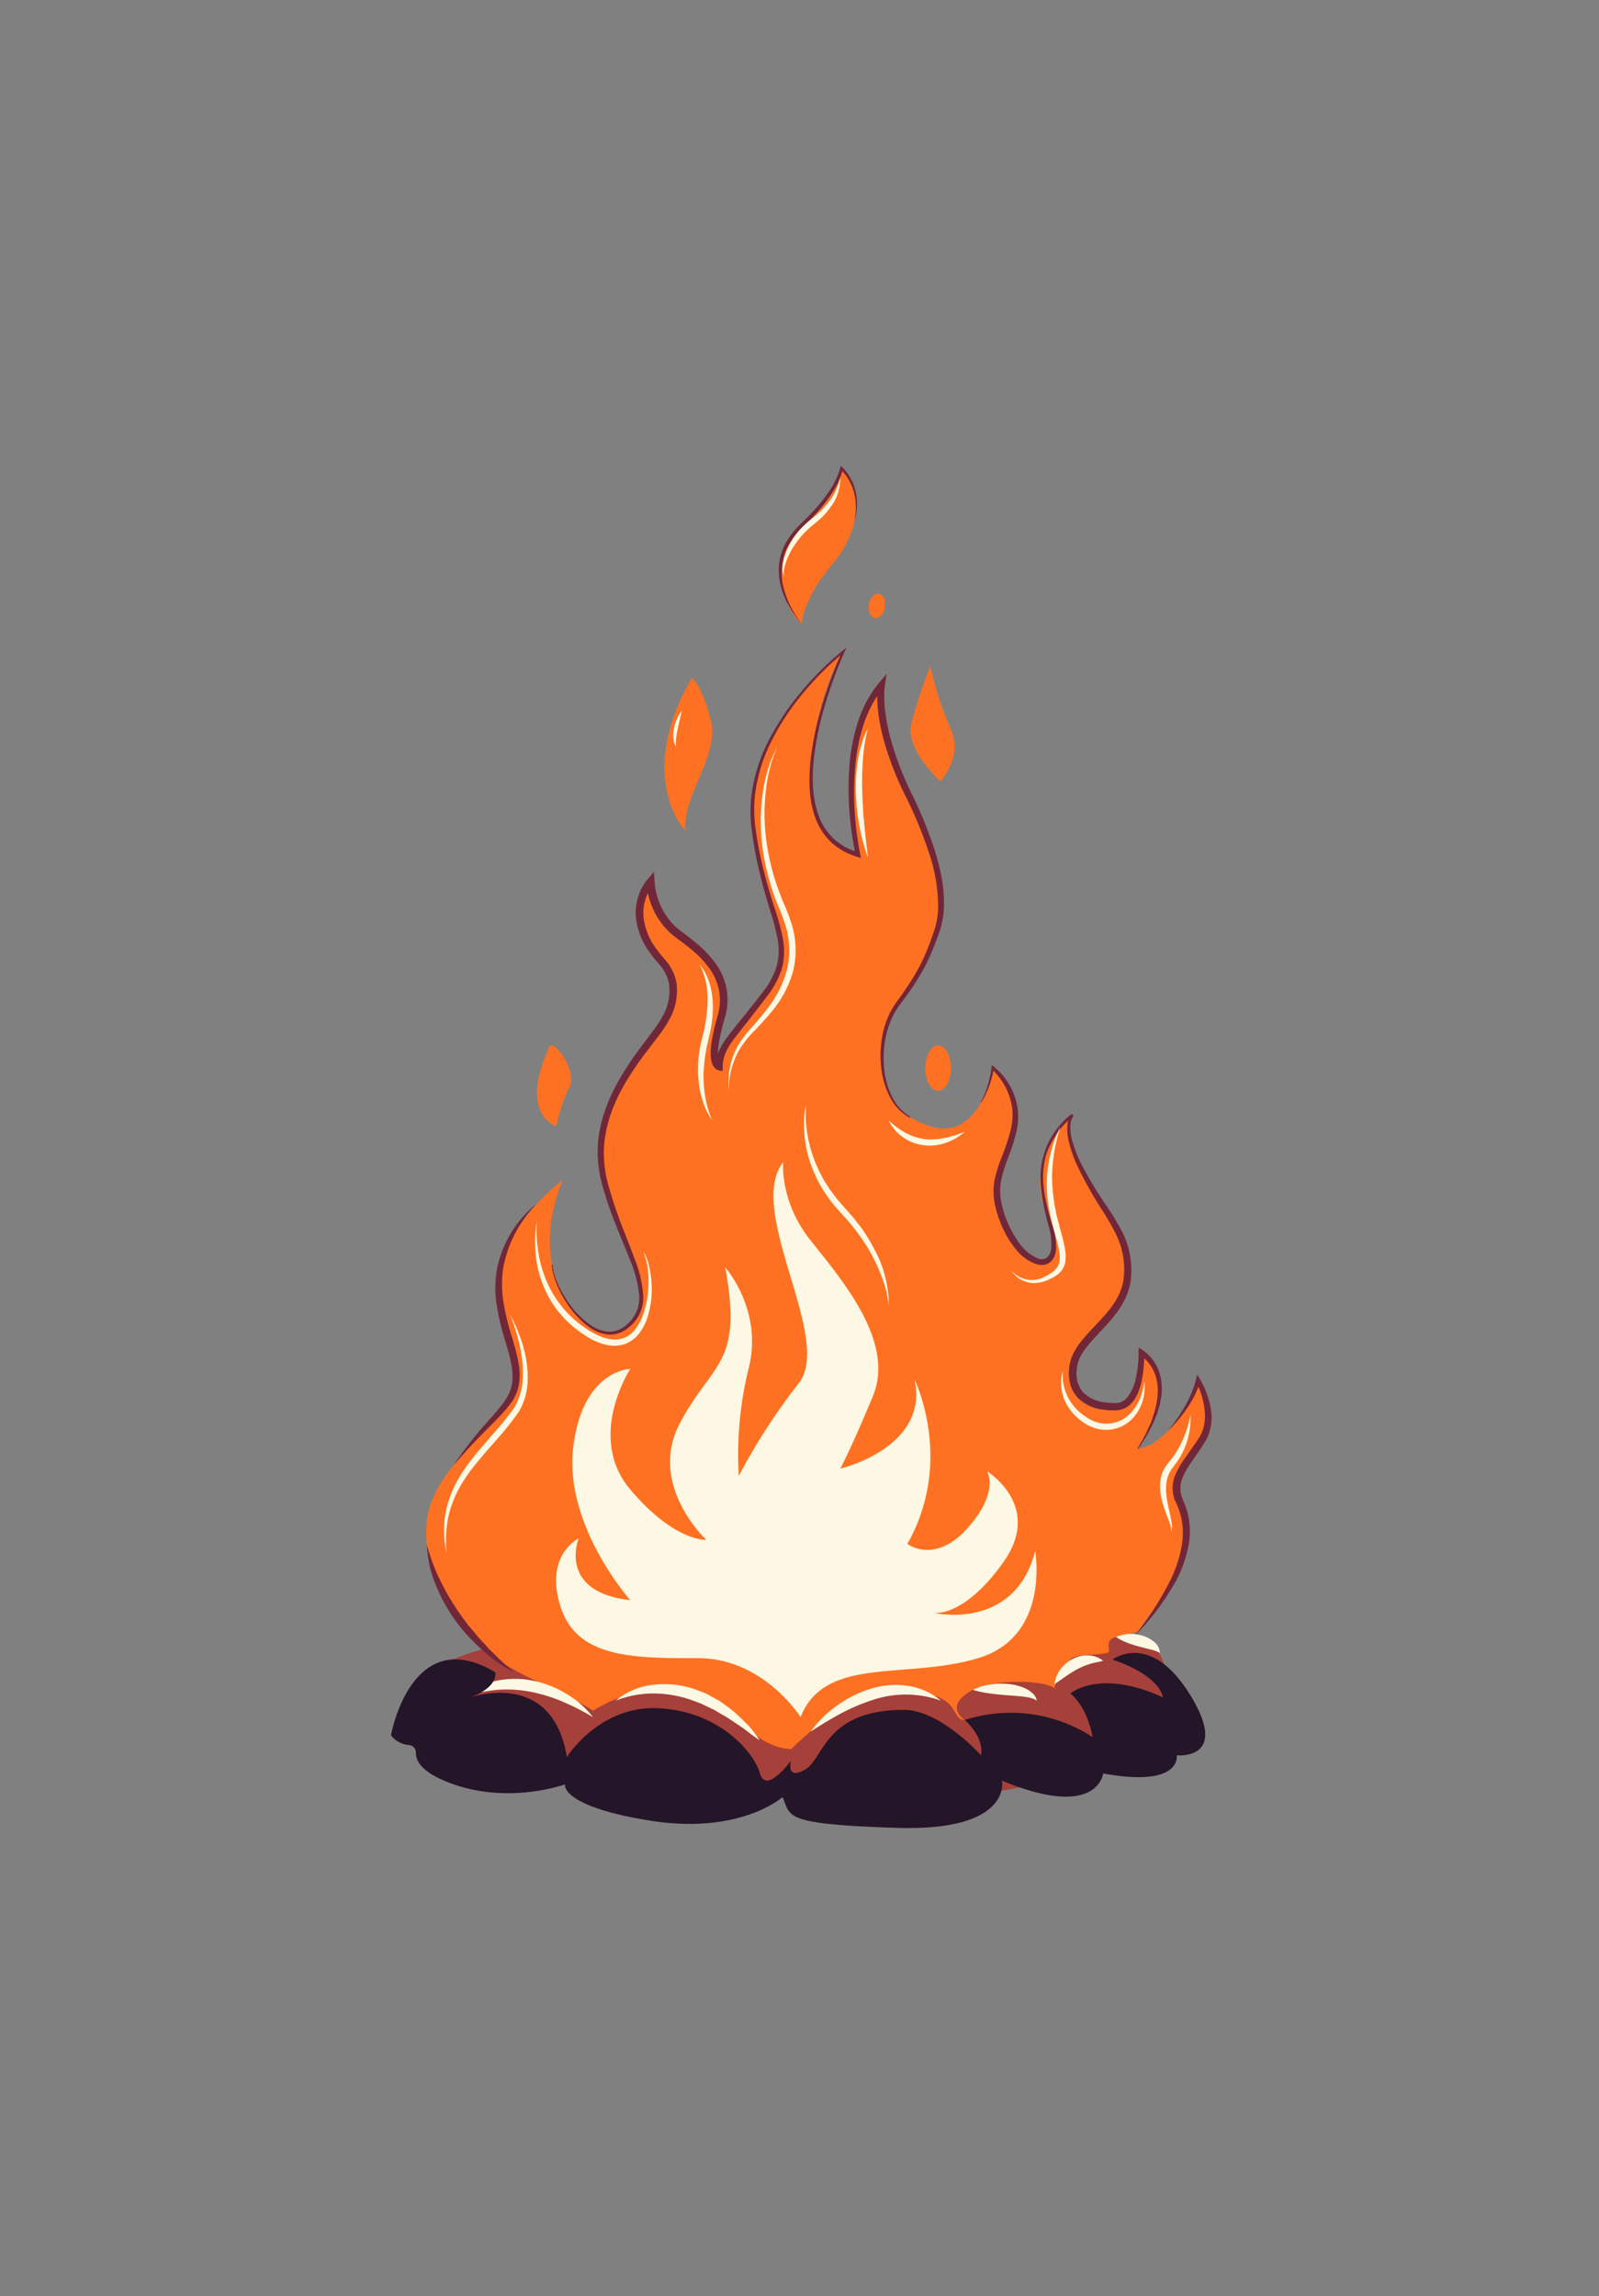 <svg id="Слой_1" data-name="Слой 1" xmlns="http://www.w3.org/2000/svg" viewBox="0 0 423.36 607.68"><rect x="0" y="0" width="423.36" height="607.68" fill="#808080" stroke="none"/><defs><style>.cls-1{fill:#a6403a;}.cls-2{fill:#ff7122;}.cls-3{fill:#722739;}.cls-4{fill:#fcf8e3;}.cls-5{fill:#241528;}</style></defs><title>вогонь2</title><path class="cls-1" d="M113.05,442.56s11.67-7.94,34.19-9.32,150.83-12.82,159.88,4.66S293.6,474.58,241.76,476,93.3,470.07,113.05,442.56Z"/><path class="cls-2" d="M255.44,455.18s-6-3.6,2.16-8c4.71-2.53,17.86-2.91,21.6-.44,0,0,.43-3.54,4.22-7.58,1.5-1.61,6.23-.94,9.82-1.78,1.17-.27-1.17-3.45,2.28-4.17a51.79,51.79,0,0,0,5.8-1.46c2.66-4.27,6.59-8.67,8.12-11.44,5.28-9.6,5.76-14.88,2.4-24s13.92-13.44,5.28-30.24c0,0-6.72,16.32-15.84,17.28,0,0,12-18.72,1-25.44,0,0-.48,18.24-12,13.92s-5.28-15.36,1-21.12,13-15.36,0-33.6-7.2-22.08-7.2-22.08-13,11.52-7.2,25.44-1.92,16.8-6.24,11-9.6-15.36-5.28-24,6.24-17.76-2.4-25c0,0-3.36,21.6-18.72,14.88s-11-24-7.2-30.72,19.2-19.68,7.68-46.56-13-32.64-11.32-38.88c0,0-12.2,12-6.2,44.88,0,0-14.66-3.36-12.49-24s8.65-29.76,8.65-29.76-29.5,21.88-23,52.56c1.92,9.12,8.4,23,5.76,31.68s-13.92,15.6-15.6,25.68c0,0-3.36-1.68,0-11.52s-3.36-17-8.64-21.36-10.08-12-9.6-16.08c0,0-6.24,6,1,17.76s7.94,11.76-3.47,28.32-14.29,25-6.13,43,8.64,26.64.48,29.52-16.56-7.92-18.24-18.72,3.12-20.88,3.12-20.88S128.48,327,132.56,345.7s7.44,20.4-3.84,32.4S110,398,113.84,412.9c2.63,10.19,9.11,18.37,18.17,26.29,4.16,3.63,19.85,9.85,25,13.54,0,0,11.88-8,25.13-5.8,10.39,1.73,15.9,15.42,27.32,15.95,0,0,14.07-14,22.44-14.8C256.16,445.71,250.88,455.14,255.44,455.18Z"/><path class="cls-2" d="M181.52,219.94s-13.68-14.16,1.68-40.56c0,0,2.64,1.92,5,11.28S180.32,211.06,181.52,219.94Z"/><path class="cls-2" d="M246.32,176.26a80.17,80.17,0,0,0,5.28,16.32c3.6,7.68-2.64,14.16-2.64,14.16s-9.36-8.4-7.68-15.24A138.82,138.82,0,0,1,246.32,176.26Z"/><path class="cls-2" d="M212.24,165s.48-6.72,7.68-15.12,9.36-18.72,2.88-25.92c0,0-3.36,9.84-10.56,15.12S205.52,159.7,212.24,165Z"/><path class="cls-2" d="M147.24,298.18s1.4-6.72,3.56-10.56-4.32-13.44-5.52-10.32S137.92,293.38,147.24,298.18Z"/><ellipse class="cls-2" cx="248.38" cy="282.66" rx="3.4" ry="5.98"/><ellipse class="cls-2" cx="232.16" cy="160.3" rx="3.24" ry="2.16" transform="translate(38.14 365.11) rotate(-81.17)"/><g id="контур"><path class="cls-3" d="M240.84,295.77a12.85,12.85,0,0,1-5.28-5.57,21.79,21.79,0,0,1-2.22-7.43,27.34,27.34,0,0,1,.12-7.77,23.35,23.35,0,0,1,2.41-7.44,26.7,26.7,0,0,1,2.14-3.27c.75-1,1.48-2.1,2.19-3.16a55.63,55.63,0,0,0,3.86-6.57,68.43,68.43,0,0,0,2.86-7.08,21.45,21.45,0,0,0,1.47-7.31,45.51,45.51,0,0,0-2.55-14.86A112.73,112.73,0,0,0,240,211.18a84.65,84.65,0,0,1-5.76-14.43,53.41,53.41,0,0,1-1.65-7.65c-.16-1.3-.28-2.61-.32-3.93a21.41,21.41,0,0,1,.2-4l1.53.74a27.55,27.55,0,0,0-3.16,4.67,33.51,33.51,0,0,0-2.22,5.23A50.26,50.26,0,0,0,226.42,203a76.76,76.76,0,0,0-.13,11.55A86.37,86.37,0,0,0,227.73,226l.22,1.05-1-.31a17.41,17.41,0,0,1-6.8-3.77,16.74,16.74,0,0,1-4.25-6.48c-1.81-4.88-1.8-10.13-1.31-15.16a81.63,81.63,0,0,1,3.12-14.86,120.24,120.24,0,0,1,5.3-14.22l.46.37a80.25,80.25,0,0,0-10.87,10.86,65.56,65.56,0,0,0-8.43,12.82,42.9,42.9,0,0,0-4.33,14.59,35.65,35.65,0,0,0,.1,7.59q.5,3.82,1.26,7.59a138.72,138.72,0,0,0,4.09,14.83,60.39,60.39,0,0,1,2,7.56,17.62,17.62,0,0,1-.32,8,22.8,22.8,0,0,1-3.74,7c-1.55,2.06-3.13,4.11-4.72,6.15s-3.22,4-4.71,6.07A16,16,0,0,0,192,278.9a10,10,0,0,0-.65,3.48l-.05,1.08-1-.2a1.87,1.87,0,0,1-.31-.1.93.93,0,0,1-.2-.1,1.51,1.51,0,0,1-.32-.22,2.41,2.41,0,0,1-.46-.51,4.34,4.34,0,0,1-.51-1,7.56,7.56,0,0,1-.32-2,18.23,18.23,0,0,1,.25-3.72,60.93,60.93,0,0,1,1.64-7,14.52,14.52,0,0,0,.29-6.58,14.89,14.89,0,0,0-2.71-6,27,27,0,0,0-4.75-4.88c-.88-.74-1.81-1.45-2.75-2.15s-1.9-1.41-2.86-2.26a20,20,0,0,1-6.13-13.28l1.82.65a11.3,11.3,0,0,0-2.1,3.94,12.09,12.09,0,0,0-.5,4.52,17.06,17.06,0,0,0,3.44,8.59c.45.65,1,1.27,1.47,1.88l.8.92a12.75,12.75,0,0,1,3,6,15.68,15.68,0,0,1-2.08,10.21,32.69,32.69,0,0,1-2.85,4.24l-3,3.93a83.56,83.56,0,0,0-5.53,8.12c-3.29,5.59-5.65,11.85-5.75,18.32a31.63,31.63,0,0,0,1.4,9.56c.87,3.16,1.95,6.27,3.11,9.36s2.42,6.15,3.57,9.28a32.37,32.37,0,0,1,2.34,9.8,10.42,10.42,0,0,1-1,5.05,10.86,10.86,0,0,1-3.38,3.89,7.31,7.31,0,0,1-4.95,1.44,10.26,10.26,0,0,1-4.77-1.81,24,24,0,0,1-6.7-7.4,28.62,28.62,0,0,1-2.24-4.46,16.86,16.86,0,0,1-1.21-4.84l.2,0a16.39,16.39,0,0,0,1.31,4.74,28.75,28.75,0,0,0,2.31,4.35,23.53,23.53,0,0,0,6.7,7.06,9.58,9.58,0,0,0,4.46,1.59,6.5,6.5,0,0,0,4.35-1.39,9.81,9.81,0,0,0,3-3.58,9.34,9.34,0,0,0,.85-4.59,31.58,31.58,0,0,0-2.43-9.4c-1.19-3.07-2.5-6.11-3.72-9.2a96.76,96.76,0,0,1-3.28-9.45,33.28,33.28,0,0,1-1.56-10c0-6.85,2.47-13.43,5.8-19.23a84.89,84.89,0,0,1,5.57-8.36l3-4a29.94,29.94,0,0,0,2.67-4,13.58,13.58,0,0,0,1.85-8.87,10.55,10.55,0,0,0-2.5-5l-.83-1a23.93,23.93,0,0,1-1.59-2,19.12,19.12,0,0,1-3.85-9.62,14.4,14.4,0,0,1,.58-5.3,13.21,13.21,0,0,1,2.57-4.75l1.63-1.91.18,2.56a18,18,0,0,0,5.46,11.86c.8.72,1.74,1.42,2.69,2.14s1.89,1.45,2.82,2.22a29.61,29.61,0,0,1,5.07,5.29,17,17,0,0,1,3,6.82,16.72,16.72,0,0,1-.36,7.45,59.64,59.64,0,0,0-1.65,6.78,17.38,17.38,0,0,0-.25,3.34,6.29,6.29,0,0,0,.23,1.5,2.48,2.48,0,0,0,.25.54c0,.06.09.13.13.15l0,0s0,0,0,0l-.1,0-1.08.88a11.7,11.7,0,0,1,.81-4.07,17.1,17.1,0,0,1,2.05-3.52c1.56-2.12,3.21-4.09,4.82-6.11s3.2-4,4.77-6.06a20.91,20.91,0,0,0,3.56-6.48,15.94,15.94,0,0,0,.37-7.31,59.74,59.74,0,0,0-1.88-7.39,142,142,0,0,1-3.93-15q-.73-3.83-1.18-7.68a36,36,0,0,1,0-7.83,43.55,43.55,0,0,1,4.6-14.84,68.24,68.24,0,0,1,8.61-12.9,80.66,80.66,0,0,1,11-10.92l1-.8-.53,1.17a113.17,113.17,0,0,0-5.19,14.16,80.24,80.24,0,0,0-3,14.75c-.45,5-.32,10.11,1.47,14.72a15.73,15.73,0,0,0,4.07,6,16.07,16.07,0,0,0,6.39,3.4l-.79.74a86.68,86.68,0,0,1-1.66-11.65,77.2,77.2,0,0,1,0-11.78,50.47,50.47,0,0,1,2.2-11.64,35.82,35.82,0,0,1,2.3-5.51,29.89,29.89,0,0,1,3.35-5l2-2.41-.47,3.14a20.81,20.81,0,0,0-.14,3.65c0,1.25.16,2.5.32,3.75a52.49,52.49,0,0,0,1.56,7.41,83.07,83.07,0,0,0,5.57,14.19,115.94,115.94,0,0,1,5.85,14.37c1.51,4.95,2.73,10.11,2.48,15.4a23,23,0,0,1-1.66,7.7,68.84,68.84,0,0,1-3,7.16,56.09,56.09,0,0,1-4,6.65c-.73,1.06-1.49,2.11-2.25,3.15a26.2,26.2,0,0,0-2.13,3.13,22.78,22.78,0,0,0-2.48,7.11,26.74,26.74,0,0,0-.31,7.58,21.15,21.15,0,0,0,2,7.31,12.54,12.54,0,0,0,5,5.57Z"/><path class="cls-3" d="M259.64,291.7a22.14,22.14,0,0,0,1.87-4.46,28.27,28.27,0,0,0,1-4.72l.09-.7.55.45a17.78,17.78,0,0,1,4.19,5,16.85,16.85,0,0,1,2.11,6.24,17.81,17.81,0,0,1-.49,6.59,56.18,56.18,0,0,1-2,6.17,38,38,0,0,0-1.88,6,14.89,14.89,0,0,0,.05,6,27.76,27.76,0,0,0,5.08,11.16,11.24,11.24,0,0,0,4.62,3.6,2.52,2.52,0,0,0,2.38-.22,3.56,3.56,0,0,0,1.11-2.36,16.44,16.44,0,0,0-.71-6.09c-.56-2.06-1.07-4.15-1.45-6.27a34.54,34.54,0,0,1-.67-6.42,21.18,21.18,0,0,1,8.29-16.91l.47.57a3.09,3.09,0,0,0-.67,1.33,7.25,7.25,0,0,0-.19,1.62,13.36,13.36,0,0,0,.43,3.31,33.13,33.13,0,0,0,2.42,6.34c1,2,2.17,4,3.36,6s2.49,3.85,3.76,5.78a63.82,63.82,0,0,1,3.61,6,22.5,22.5,0,0,1,2.27,14,18.44,18.44,0,0,1-2.87,6.66c-2.65,4-6.3,7-9,10.55a11.21,11.21,0,0,0-.9,1.34l-.41.69c-.11.24-.2.48-.31.72a6.35,6.35,0,0,0-.46,1.46,9.6,9.6,0,0,0-.23,1.56,7.64,7.64,0,0,0,1.64,5.7,9.4,9.4,0,0,0,5.49,2.67,18.62,18.62,0,0,0,3.26.24,3.81,3.81,0,0,0,2.55-1,11,11,0,0,0,2.74-5.63,31.93,31.93,0,0,0,.73-6.68v-1.39l1.09.72a11.33,11.33,0,0,1,4.43,6,14.6,14.6,0,0,1,.29,7.27l-.15.89-.25.87-.51,1.73c-.47,1.1-.88,2.22-1.41,3.29s-1.09,2.12-1.71,3.12l-1.92,3-.17-.11,1.74-3.07c.57-1,1-2.12,1.52-3.18s.81-2.19,1.21-3.28l.4-1.7.2-.84.11-.86a13.55,13.55,0,0,0-.51-6.73,11,11,0,0,0-1.61-2.91,9,9,0,0,0-2.38-2.16l1.11-.67a33.36,33.36,0,0,1-.6,7.05,19.15,19.15,0,0,1-1,3.47,9.14,9.14,0,0,1-2.1,3.17,5.81,5.81,0,0,1-3.72,1.55,21,21,0,0,1-3.62-.19,11.1,11.1,0,0,1-6.69-3.27,8.63,8.63,0,0,1-1.84-3.42,11.49,11.49,0,0,1-.35-3.76,12.23,12.23,0,0,1,.26-1.86,7.87,7.87,0,0,1,.57-1.82c.12-.29.24-.59.37-.87l.47-.81a12.15,12.15,0,0,1,1-1.52c2.88-3.86,6.49-6.76,9-10.44a16.34,16.34,0,0,0,2.65-5.9,21.2,21.2,0,0,0,.06-6.56,21.67,21.67,0,0,0-2-6.3,60.23,60.23,0,0,0-3.38-5.91,102.47,102.47,0,0,1-6.81-12.11,34.14,34.14,0,0,1-2.3-6.62,13.88,13.88,0,0,1-.35-3.53,7.92,7.92,0,0,1,.27-1.8,3.77,3.77,0,0,1,.92-1.69l.46.56a21.45,21.45,0,0,0-7.2,10.11,21.81,21.81,0,0,0-.84,6.22,32.27,32.27,0,0,0,.76,6.27c.45,2.07,1,4.11,1.66,6.14a17.29,17.29,0,0,1,1,6.53,6.4,6.4,0,0,1-.41,1.73,3.64,3.64,0,0,1-1.1,1.57,3.48,3.48,0,0,1-1.83.77,5.2,5.2,0,0,1-1.86-.19,11.93,11.93,0,0,1-5.48-4,24.64,24.64,0,0,1-3.46-5.64,29.58,29.58,0,0,1-2.07-6.25,16.75,16.75,0,0,1,0-6.69,39.5,39.5,0,0,1,2-6.2,52.63,52.63,0,0,0,2-6,16.69,16.69,0,0,0,.66-6.07,17.35,17.35,0,0,0-5.51-10.8l.63-.25a29,29,0,0,1-1.27,4.78,20.84,20.84,0,0,1-2.19,4.41Z"/><path class="cls-3" d="M309.17,378.76c.84-1,1.6-2.08,2.36-3.14s1.44-2.17,2.09-3.3a28.53,28.53,0,0,0,3-7.1l.36-1.47.77,1.31a22.82,22.82,0,0,1,2,4.41,19.07,19.07,0,0,1,1,4.76,13,13,0,0,1-.6,4.93,12.36,12.36,0,0,1-1.06,2.31c-.42.67-.84,1.35-1.28,2-1.72,2.62-3.74,5.07-4.77,7.74a7.2,7.2,0,0,0-.39,4c.1.33.15.67.28,1l.39,1,.47,1.13.4,1.16a20.12,20.12,0,0,1,.45,9.68,32.82,32.82,0,0,1-3.19,9,67.59,67.59,0,0,1-11.27,15,83,83,0,0,0,10-15.62,34,34,0,0,0,2.73-8.67,21,21,0,0,0,.23-4.47,20.11,20.11,0,0,0-.81-4.35l-.37-1.05-.43-1L311,396.9c-.15-.4-.23-.84-.35-1.25a8.91,8.91,0,0,1,.46-5.14,22.09,22.09,0,0,1,2.37-4.28l2.69-3.83c.45-.63.87-1.27,1.29-1.91a9.92,9.92,0,0,0,.93-1.91,11.75,11.75,0,0,0,.64-4.27,21.18,21.18,0,0,0-2.34-8.62l1.13-.16a24,24,0,0,1-1.51,3.74,32.56,32.56,0,0,1-2,3.42A40.38,40.38,0,0,1,309.17,378.76Z"/><path class="cls-3" d="M142.17,318.46a32.81,32.81,0,0,0-8.89,16.87,28.73,28.73,0,0,0,.06,9.48,66,66,0,0,0,2.31,9.39c.45,1.58.92,3.16,1.29,4.8.21.8.32,1.66.48,2.48a18.47,18.47,0,0,1,.17,2.59,12,12,0,0,1-1.08,5.12l-.59,1.19c-.24.36-.5.72-.75,1.07a20.79,20.79,0,0,1-1.6,1.95c-2.18,2.5-4.59,4.73-6.85,7.07s-4.44,4.79-6.61,7.25c1.82-2.73,3.81-5.35,5.88-7.9s4.37-4.9,6.39-7.43a20,20,0,0,0,1.42-1.91l.63-1,.47-1a10.22,10.22,0,0,0,.8-4.42,20.18,20.18,0,0,0-.19-2.3c-.16-.78-.26-1.55-.48-2.33-.35-1.55-.84-3.11-1.3-4.67a66,66,0,0,1-2.26-9.69,28.54,28.54,0,0,1,.28-10.05A29.93,29.93,0,0,1,142.17,318.46Z"/><path class="cls-3" d="M113.05,408.85a50.06,50.06,0,0,0,3.66,9.7,65.8,65.8,0,0,0,5.26,8.82c1,1.37,2,2.79,3.16,4.06.56.66,1.08,1.34,1.66,2s1.18,1.25,1.76,1.89l.88,1,.93.9,1.85,1.83c1.25,1.2,2.58,2.32,3.83,3.57-1.51-.88-3-1.81-4.46-2.81l-2.1-1.61-1-.83-1-.89a49.4,49.4,0,0,1-7.11-7.89,45.24,45.24,0,0,1-5.07-9.35A29.82,29.82,0,0,1,113.05,408.85Z"/><path class="cls-3" d="M212.24,165a24.29,24.29,0,0,1-3.49-4.85,21.08,21.08,0,0,1-2.15-5.61,16.25,16.25,0,0,1-.22-6.06,15.56,15.56,0,0,1,2.19-5.69,23.81,23.81,0,0,1,3.91-4.62c1.41-1.38,2.79-2.79,4.08-4.28,2.54-3,4.86-6.27,5.88-10l.17-.62.43.42a11.78,11.78,0,0,1,2.31,3.16,13.48,13.48,0,0,1,1.28,3.64,15.39,15.39,0,0,1,.23,3.83,17.09,17.09,0,0,1-.22,1.89c-.12.63-.29,1.24-.44,1.86.1-.63.22-1.25.29-1.88a16.93,16.93,0,0,0,.11-1.88,15,15,0,0,0-.43-3.72,14.09,14.09,0,0,0-1.36-3.45,11.4,11.4,0,0,0-2.25-2.88l.61-.2a18.4,18.4,0,0,1-2.35,5.59,37.94,37.94,0,0,1-3.54,4.88,54.86,54.86,0,0,1-4.12,4.37,22.45,22.45,0,0,0-3.82,4.4,15.2,15.2,0,0,0-2.12,11.13A25,25,0,0,0,212.24,165Z"/></g><g id="бліки"><path class="cls-4" d="M180.52,188.08c-.32,1.65-.76,3.19-1.07,4.75a21,21,0,0,0-.4,2.35,13.79,13.79,0,0,0-.08,2.42,5.19,5.19,0,0,1-.7-2.44,8.93,8.93,0,0,1,.2-2.53,12.15,12.15,0,0,1,.78-2.39A9.36,9.36,0,0,1,180.52,188.08Z"/><path class="cls-4" d="M185.12,255.22a8.71,8.71,0,0,1,1.57,2.18,14.93,14.93,0,0,1,1.07,2.5,19.91,19.91,0,0,1,.94,5.36,27.49,27.49,0,0,1-.26,5.44c-.22,1.78-.72,3.59-1.07,5.27l-.3,1.27-.22,1.28c-.17.85-.25,1.72-.35,2.58s-.12,1.73-.19,2.59,0,1.74,0,2.6a30.2,30.2,0,0,0,.65,5.18,23.24,23.24,0,0,0,1.62,5,17.47,17.47,0,0,1-2.42-4.8,24.61,24.61,0,0,1-1.17-5.3,31.46,31.46,0,0,1,.7-10.81,44.87,44.87,0,0,0,1.66-10.31,23,23,0,0,0-.42-5.17,18.42,18.42,0,0,0-.69-2.52A10.81,10.81,0,0,0,185.12,255.22Z"/><path class="cls-4" d="M205.76,197.6a40.49,40.49,0,0,0-3,11.72,52.22,52.22,0,0,0,0,12.05,63.16,63.16,0,0,0,2.54,11.77c.29,1,.64,1.9,1,2.85s.7,1.89,1.1,2.81a52.66,52.66,0,0,1,2.21,5.77,23.4,23.4,0,0,1,.36,12.48A28.59,28.59,0,0,1,204.07,268c-1.31,1.59-2.72,3.09-4.11,4.56a28.73,28.73,0,0,0-3.83,4.62A20.56,20.56,0,0,0,193,288.65a20.16,20.16,0,0,1,2.37-11.92,29.36,29.36,0,0,1,3.75-4.91c1.34-1.53,2.66-3.06,3.87-4.66a28.32,28.32,0,0,0,5.36-10.5A22,22,0,0,0,208,245a49,49,0,0,0-2.12-5.62c-.77-1.9-1.47-3.84-2-5.82a58,58,0,0,1-2.3-12.1,53.17,53.17,0,0,1,.48-12.29A37.58,37.58,0,0,1,205.76,197.6Z"/><path class="cls-4" d="M229.76,192.84a47.87,47.87,0,0,0-1.31,8.45,83.28,83.28,0,0,0-.14,8.51l.06,2.13.14,2.13c0,1.43.26,2.84.33,4.26l.45,4.28c.17,1.42.36,2.85.47,4.3-.48-1.37-.89-2.76-1.29-4.15s-.68-2.82-.94-4.24a57.17,57.17,0,0,1-.92-8.66,47.14,47.14,0,0,1,.53-8.72,34.54,34.54,0,0,1,1-4.26A19.18,19.18,0,0,1,229.76,192.84Z"/><path class="cls-4" d="M213.44,292.18a29.76,29.76,0,0,0,.25,7.37,33.1,33.1,0,0,0,1.81,7.09,15.22,15.22,0,0,0,.67,1.69c.25.55.48,1.12.74,1.67.59,1.06,1.08,2.17,1.77,3.17l1,1.54,1.08,1.47a34.45,34.45,0,0,0,2.32,2.8c.78.91,1.66,1.87,2.48,2.81s1.57,2,2.35,2.95a46.3,46.3,0,0,1,3.9,6.47,30.45,30.45,0,0,1,3.5,14.49,28.42,28.42,0,0,0-1.64-7.2,43.68,43.68,0,0,0-3-6.68,53.63,53.63,0,0,0-4-6.11c-.79-.94-1.51-1.93-2.33-2.84s-1.62-1.78-2.47-2.75a35.12,35.12,0,0,1-7.55-13.06,30.34,30.34,0,0,1-1.37-7.42A25.88,25.88,0,0,1,213.44,292.18Z"/><path class="cls-4" d="M235.28,296.5a21,21,0,0,0,4.46,3.28,14.12,14.12,0,0,0,5,1.65,8.3,8.3,0,0,0,1.32.11l.66,0,.67-.05c.44,0,.89,0,1.33-.09s.89-.17,1.34-.24a7.77,7.77,0,0,0,1.33-.31l1.34-.36c.88-.29,1.75-.65,2.68-.91a28.23,28.23,0,0,1-2.34,1.67,17.24,17.24,0,0,1-2.67,1.19,12.85,12.85,0,0,1-5.88.63A12,12,0,0,1,239,300.9,11.69,11.69,0,0,1,235.28,296.5Z"/><path class="cls-4" d="M267.68,336.1a7.22,7.22,0,0,0,5.67,2.65,8.43,8.43,0,0,0,3-.74c.46-.27.94-.47,1.39-.77s.92-.58,1.28-.91a4.2,4.2,0,0,0,1.47-2.39,8.14,8.14,0,0,0-.09-3c-.37-2.09-1.05-4.22-1.62-6.39a52.21,52.21,0,0,1-1.33-6.63,35,35,0,0,1-.22-6.79,34.52,34.52,0,0,1,3.52-12.93,45.72,45.72,0,0,0-2.2,13,47.84,47.84,0,0,0,1.87,12.93c.53,2.15,1.21,4.27,1.57,6.57a10,10,0,0,1,0,3.61,5.45,5.45,0,0,1-2.1,3.08A14.59,14.59,0,0,1,276.8,339a9.31,9.31,0,0,1-3.47.54A7.34,7.34,0,0,1,267.68,336.1Z"/><path class="cls-4" d="M281.4,362.74a13,13,0,0,0,2.51,8.87,13.71,13.71,0,0,0,3.33,3.16,10.31,10.31,0,0,0,4.07,1.83,8.75,8.75,0,0,0,8.08-2.69,13,13,0,0,0,2.49-3.88,17.92,17.92,0,0,0,1.08-4.65,13.6,13.6,0,0,1-.29,4.91,12.32,12.32,0,0,1-2.29,4.5,9.79,9.79,0,0,1-4.18,3,9.67,9.67,0,0,1-5.22.43,11.7,11.7,0,0,1-4.69-2.19,13.63,13.63,0,0,1-3.47-3.71A11.64,11.64,0,0,1,281.4,362.74Z"/><path class="cls-4" d="M142.17,323.14a34.24,34.24,0,0,0,.47,8.82,30.78,30.78,0,0,0,2.64,8.33A28.44,28.44,0,0,0,157,352.7c2.45,1.39,5.32,2.3,7.86,1.48a6.75,6.75,0,0,0,3.23-2.28,13.52,13.52,0,0,0,2.06-3.66,25.55,25.55,0,0,0,1.54-8.53,20.65,20.65,0,0,0-1.42-8.65,14,14,0,0,1,1.62,4.17,26.76,26.76,0,0,1,.63,4.46,24.64,24.64,0,0,1-1.12,9,13.69,13.69,0,0,1-2.15,4.15,8.42,8.42,0,0,1-3.88,2.87,9.13,9.13,0,0,1-4.83.18,16.23,16.23,0,0,1-4.36-1.71,38.33,38.33,0,0,1-3.8-2.57,19,19,0,0,1-1.72-1.51,13.77,13.77,0,0,1-1.63-1.61l-1.49-1.75c-.46-.6-.86-1.26-1.29-1.88a13.93,13.93,0,0,1-1.16-2,19.49,19.49,0,0,1-1-2.06,29,29,0,0,1-2.25-8.75c-.08-.75-.1-1.5-.15-2.25s0-1.5,0-2.25A26.36,26.36,0,0,1,142.17,323.14Z"/><path class="cls-4" d="M135,347.86a40.27,40.27,0,0,1,3.42,8.11,29.91,29.91,0,0,1,1.31,8.8,17.22,17.22,0,0,1-2.32,8.75,75.22,75.22,0,0,1-5.51,7c-1.93,2.2-3.87,4.37-5.69,6.62a42,42,0,0,0-4.85,7.1,28.34,28.34,0,0,0-2.83,8.08,34.91,34.91,0,0,0-.33,8.68,31.24,31.24,0,0,1-.5-8.8,27,27,0,0,1,2.47-8.55c2.56-5.45,6.68-9.83,10.45-14.24a85.87,85.87,0,0,0,5.43-6.72,16.41,16.41,0,0,0,2.36-7.95,31.69,31.69,0,0,0-.8-8.54A47.2,47.2,0,0,0,135,347.86Z"/><path class="cls-4" d="M315.2,374.38a20.08,20.08,0,0,1-3.25,12,19.45,19.45,0,0,1-1.26,1.72,8.82,8.82,0,0,0-1,1.56c-1.18,2.19-1.11,4.9-.65,7.52.23,1.32.54,2.65.84,4,.14.68.28,1.36.36,2.06a3.44,3.44,0,0,1-.25,2.08,3.67,3.67,0,0,0-.21-2c-.21-.64-.45-1.28-.7-1.92a38.81,38.81,0,0,1-1.34-3.94,15.82,15.82,0,0,1-.6-4.26,9.86,9.86,0,0,1,1-4.33,10.57,10.57,0,0,1,1.28-1.84c.41-.51.83-1,1.21-1.57a23,23,0,0,0,2.05-3.41A29.11,29.11,0,0,0,315.2,374.38Z"/><path class="cls-4" d="M222.45,126.39a12.33,12.33,0,0,1-2.35,7.54,19.25,19.25,0,0,1-2.61,3.08c-1,.94-2.06,1.76-3,2.56a23.68,23.68,0,0,0-4.82,5.82,18.4,18.4,0,0,0-1.6,3.46,12,12,0,0,0-.46,1.86,4.12,4.12,0,0,0,.07,1.91,3.92,3.92,0,0,1-.47-1.94,10.33,10.33,0,0,1,.18-2,15.55,15.55,0,0,1,1.28-3.81,20.11,20.11,0,0,1,4.84-6.41c1-.93,2.08-1.63,3-2.5a21.89,21.89,0,0,0,2.61-2.75A15.65,15.65,0,0,0,222.45,126.39Z"/><path class="cls-4" d="M184.88,438.82c-17.28,0-32.16,0-36.48-13.68s4.8-18,4.8-18-5.71,14.13,13.68,16.32c0,0-17.52-19.68-15.12-40.32s15.12-20.88,15.12-20.88-11.76,18,0,31.92S187,407.5,187,407.5s-15.6-14.52-7-30.84,16.8-15.36,12-41.28c0,0,10.08,11.28,6.24,26.64a95.37,95.37,0,0,0-2.64,28.56,164.64,164.64,0,0,1,15.84-24.48c9.36-11.76-14.16-45.6-4.08-58.56,0,0-1,10.32,7.19,20.64s22.57,26.88,16.57,41.28-8.64,19.2-8.64,19.2,23.52-5.52,19.68-23.52c0,0,10.56,21.36-1.92,43.44,0,0,7.2,5.52,15.84-4.08s5.28-15.12,5.28-15.12,14.88,9.12,4.32,24-18.48,13.44-18.48,13.44,21.36,5,26.88-16.32c0,0,4.08,22.56-15.12,28.32s-40.56-.72-47,15.6C212,454.42,202.16,438.82,184.88,438.82Z"/><path class="cls-4" d="M157,454.42a66.43,66.43,0,0,0-8.28-4.2,42.79,42.79,0,0,0-8.59-2.58,33.72,33.72,0,0,0-8.87-.41,46.49,46.49,0,0,0-9,1.91,21.45,21.45,0,0,1,8.63-4.22,23.75,23.75,0,0,1,9.79-.23,27.27,27.27,0,0,1,9.1,3.45A24.65,24.65,0,0,1,157,454.42Z"/><path class="cls-4" d="M163,450.06a18.5,18.5,0,0,1,10.08-4.22,24.87,24.87,0,0,1,11.09,1.27l2.61,1,2.46,1.32,1.21.67,1.13.81c.75.53,1.49,1.08,2.22,1.63,1.41,1.18,2.71,2.47,4,3.74s2.32,2.81,3.36,4.28c-1.53-1-2.94-2.1-4.34-3.18l-4.38-2.93c-.76-.43-1.52-.86-2.26-1.3l-1.11-.66-1.17-.55-2.32-1.12-2.39-.89a31.27,31.27,0,0,0-10-1.78A27.63,27.63,0,0,0,163,450.06Z"/><path class="cls-4" d="M214.63,458.26a29.16,29.16,0,0,1,6.88-6.83,30.86,30.86,0,0,1,8.77-4.45,22.55,22.55,0,0,1,9.93-.86,17.74,17.74,0,0,1,8.93,3.94,27.6,27.6,0,0,0-18-.21,51.9,51.9,0,0,0-8.43,3.56C220,454.87,217.33,456.49,214.63,458.26Z"/><path class="cls-4" d="M257.6,447.21A14.37,14.37,0,0,1,262,445.8a19.37,19.37,0,0,1,4.57-.19,14.47,14.47,0,0,1,4.56,1.06,7.77,7.77,0,0,1,2.1,1.29,3.54,3.54,0,0,1,1.28,2.1,5.36,5.36,0,0,0-2-.81,17.29,17.29,0,0,0-2-.31c-1.37-.14-2.77-.23-4.18-.34s-2.84-.25-4.29-.45A27.65,27.65,0,0,1,257.6,447.21Z"/><path class="cls-4" d="M279.2,445.71a7.81,7.81,0,0,1,1.52-3.86,9.46,9.46,0,0,1,3.2-2.78,8,8,0,0,1,4.21-1,6.62,6.62,0,0,1,3.94,1.44c-1.4.36-2.58.5-3.68.9a17.41,17.41,0,0,0-3.07,1.28,30.2,30.2,0,0,0-2.94,1.8Z"/><path class="cls-4" d="M295.52,433.24a8.31,8.31,0,0,1,3.34-.83,10.75,10.75,0,0,1,3.33.37,8.54,8.54,0,0,1,3.12,1.52,4.17,4.17,0,0,1,1.81,3.11,11.17,11.17,0,0,0-2.91-1l-2.81-.72a28.7,28.7,0,0,1-2.9-.94A15.07,15.07,0,0,1,295.52,433.24Z"/></g><path class="cls-5" d="M103.52,459.22s5.32-30,27.62-16.66c0,0,1,3.8-6.59,6.63,0,0,21.69-7.73,25.53,15.79,0,0,8.64-13.82,24.48-12.91s25,11.47,26.64,17.23,8.22-3.36,8.22-3.36-1.45,5.28,3.68,2.4,5.14-15.84,26.26-15.84c9.6,0,20.37,12,20.37,12s1.23-4.23-4.29-9.32a39.73,39.73,0,0,1,33.84,4.52s-1.16-7.68-5.86-11.52c0,0,7.57-6.72,24.48,1,0,0-.38-5.56-13.34-10,0,0,10.08-7.78,20.64,9.5s-3.65,15.84-3.65,15.84,1.55,8.64-19.48,4.8c0,0-1.35,12.45-26.79,1.9,0,0,2.88,13.46-27.84,12.5s-28-3.13-30.24-8.16c0,0-11.2,10.08-35.12,6.24s-22.48-9.6-22.48-9.6-14.35,5.28-29.49,0c-8.16-2.85-10-6-10-8.29a2,2,0,0,0-1.93-2.12A6.62,6.62,0,0,1,103.52,459.22Z"/></svg>
